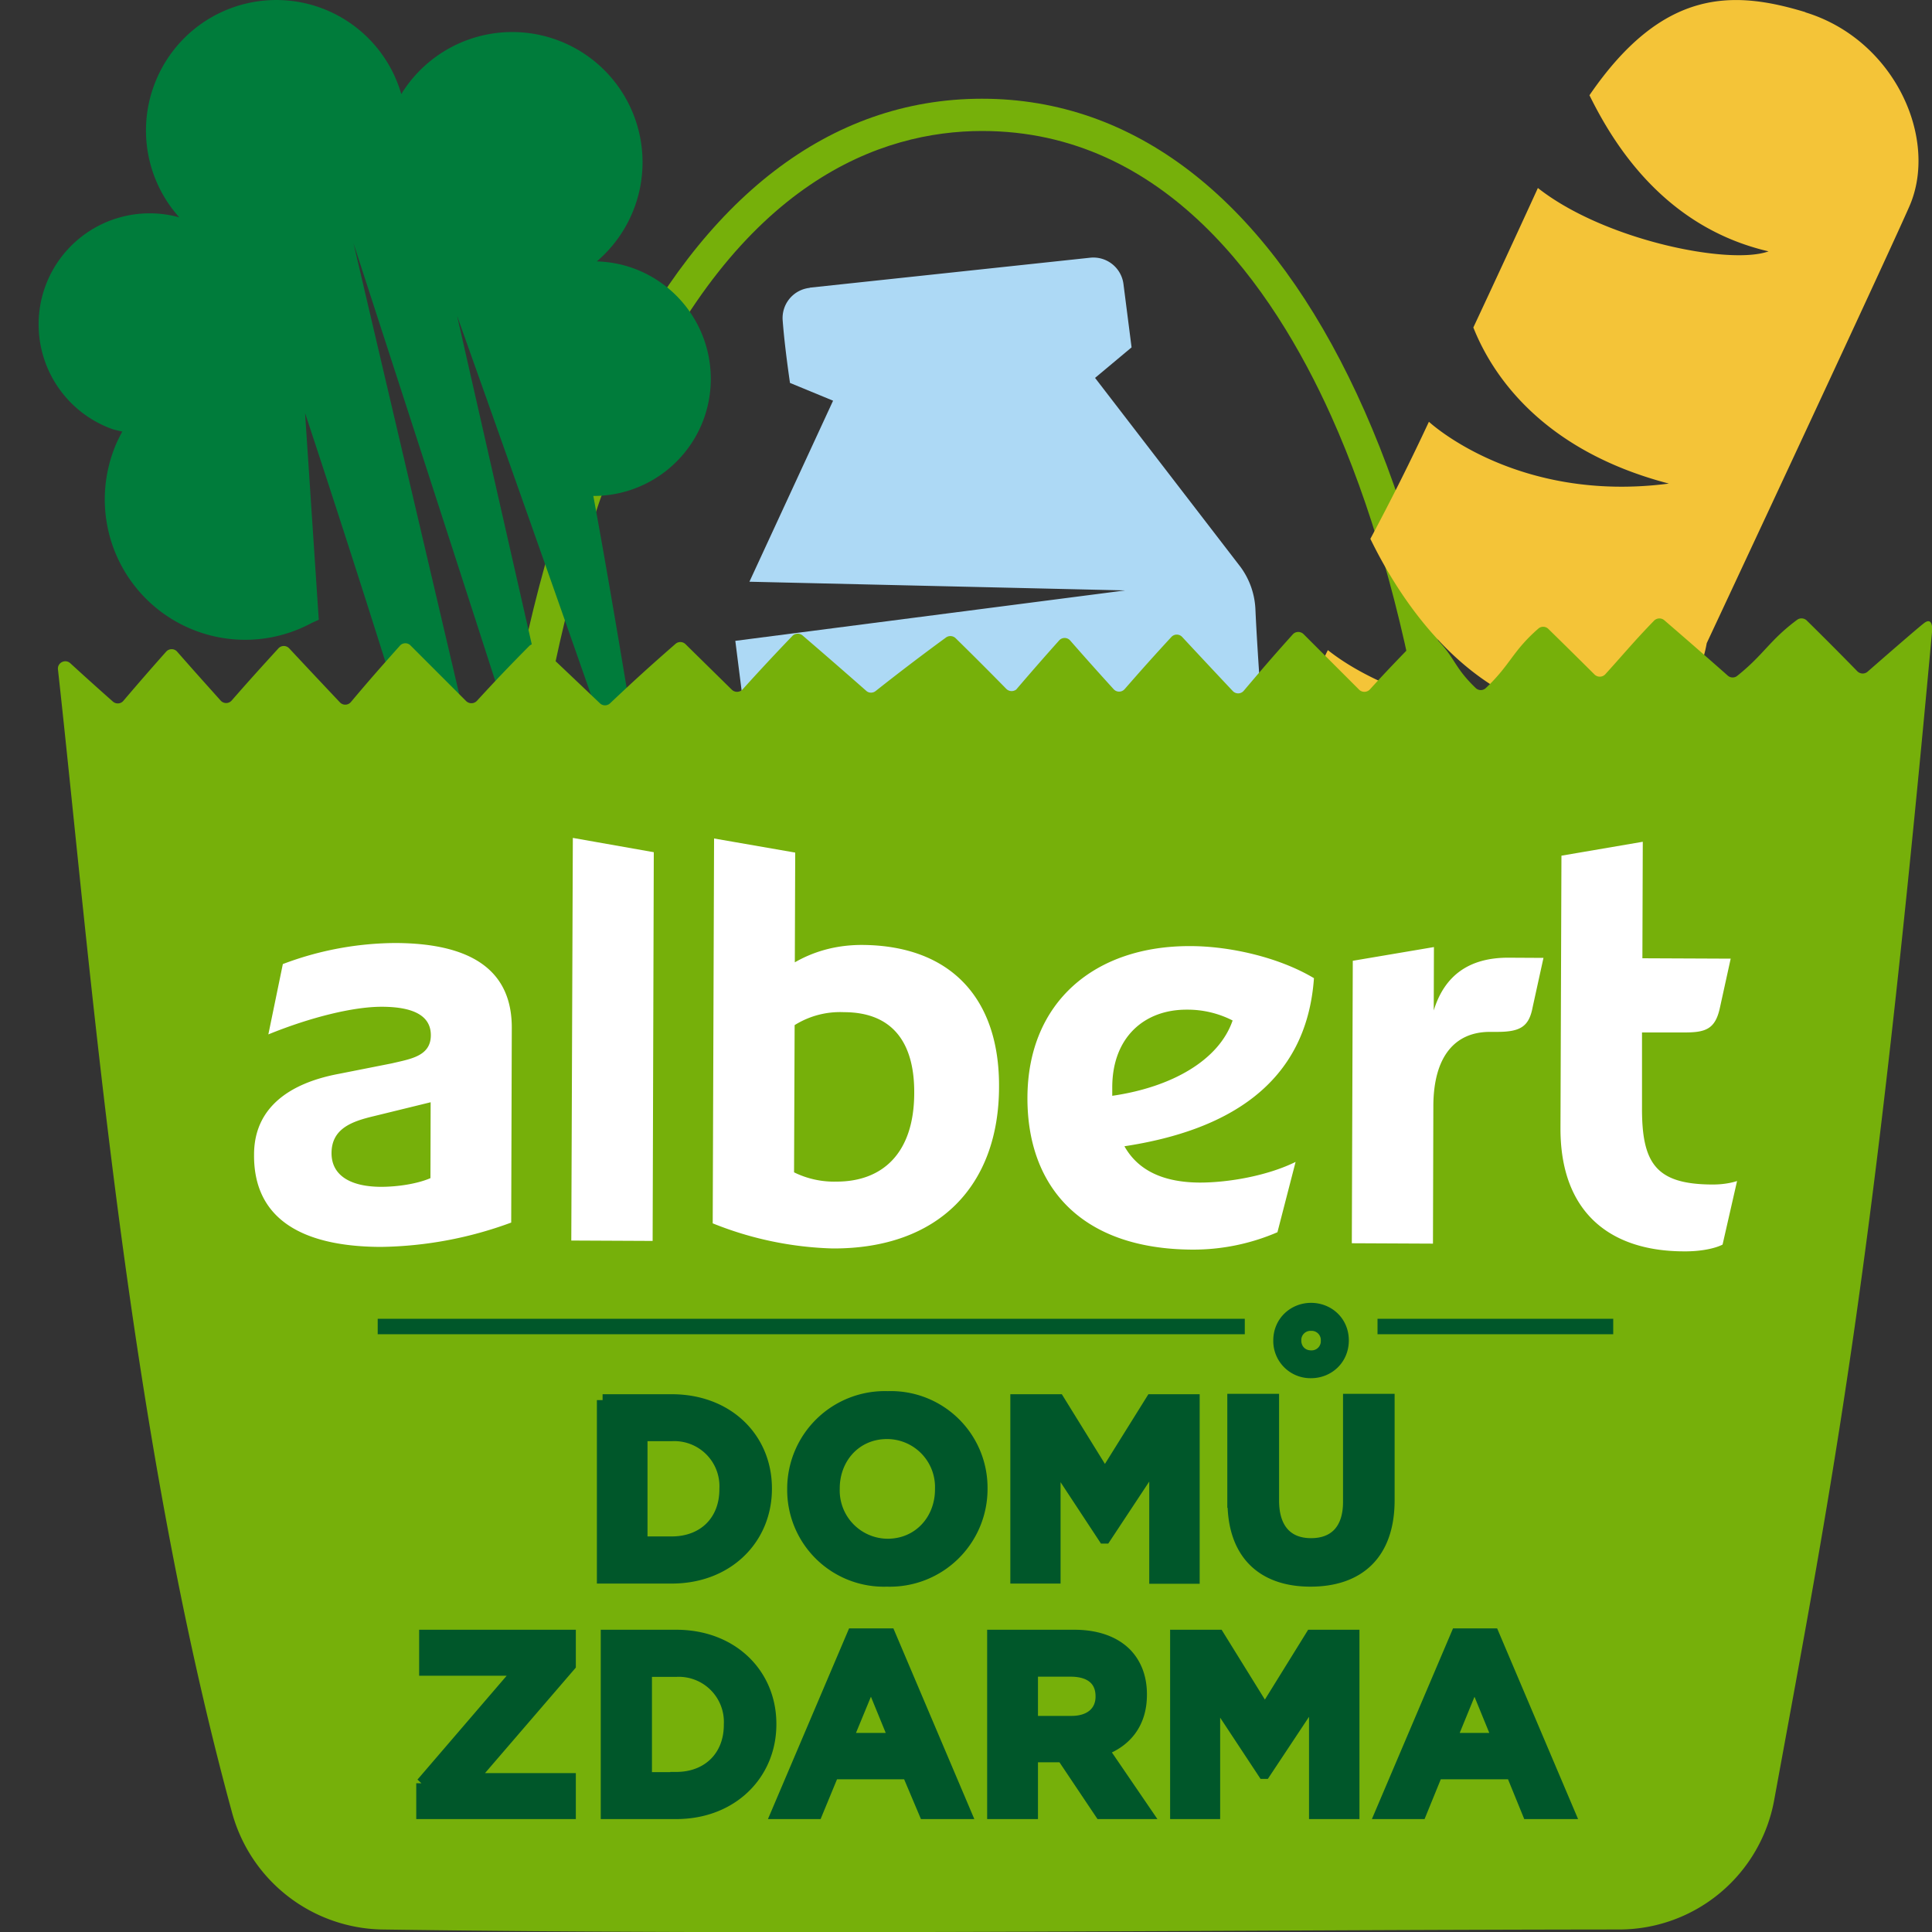 <svg width="100" height="100" fill="none" xmlns="http://www.w3.org/2000/svg">
    <rect width="100%" height="100%" fill="#333333" stroke="none"/>
    <path d="M76.9 58h-1.67c0-14.44-2.25-27.4-6.33-36.47-3.03-6.73-8.62-14.75-18.06-14.75-5.21 0-12.58 2.56-18.07 14.75-4.08 9.08-6.33 22.03-6.33 36.46h-1.67C24.76 25.86 34.99 5.11 50.83 5.11c15.84 0 26.07 20.76 26.07 52.88z" fill="#76B00A"/>
    <path d="m16.5 32.08-.34.15a7.25 7.25 0 0 1-6 .43 7.27 7.27 0 0 1-4.28-9.35c.12-.34.28-.66.45-.97-.19-.05-.38-.08-.57-.15a5.76 5.76 0 0 1-3.4-7.41 5.75 5.75 0 0 1 6.92-3.53 6.73 6.73 0 0 1-1.3-6.85A6.74 6.74 0 0 1 16.64.42a6.74 6.74 0 0 1 4.13 4.45 6.74 6.74 0 0 1 8.09-2.79 6.74 6.74 0 0 1 2.03 11.45 6.09 6.09 0 0 1 1.93.37 6.09 6.09 0 0 1 3.59 7.83 6.07 6.07 0 0 1-5.7 3.94C31.69 30.94 33 39.04 33 39.04l-.92 1.23c-2.27-6.65-8.42-23.92-8.42-23.92l5.03 22.13-1 .13-.97.02c-1.43-4.5-8.42-26.03-8.42-26.03l6.4 27.3-.56.84-2.22-.16a976.85 976.85 0 0 0-6.13-19.2l.71 10.7z" fill="#007C3B"/>
    <path d="M93.45.63C89.73-.5 86.09-.65 82.27 4.93c1.19 2.41 3.8 6.81 9.27 8.08-2.02.73-8.5-.57-11.94-3.28l-.09.2a924.07 924.07 0 0 1-3.25 7.02c.91 2.3 3.42 6.33 10.12 8.08-7.9 1.03-12.42-3.2-12.42-3.2a123.08 123.08 0 0 1-3.03 6.06c1.18 2.42 4.26 7.77 9.73 9.04-2.02.73-8.5-.56-11.93-3.28l-.1.2-3.25 7.03s3.42 6.33 10.12 8.07c-3.77 1.46-9.35-1.34-12.42-3.2-1.35 2.84-2.08 4.32-2.08 4.32s1.43 2.75 2.31 5.27c.73 2.1.56 5.74.33 7.78-.23 2-.07 2.37.13 2.37.23.01 2.85-.85 5.1-1.16 2.27-.31 4.64 1.33 4.64 1.33S86.43 38.08 87.96 34.6c.18-.42.3-.86.38-1.31 3.94-8.42 9.52-20.4 10.49-22.61 1.53-3.5-.77-8.63-5.38-10.04z" fill="#F4C438"/>
    <path d="M41.91 14.9a1.57 1.57 0 0 0-1.4 1.67c.1 1.38.38 3.25.38 3.25l2.23.92-4.33 9.37 19.45.45-20.18 2.61 1 7.9 26.4-2.18s-.38-5.03-.48-7.36a4 4 0 0 0-.76-2.17l-7.54-9.8 1.89-1.58-.42-3.28a1.57 1.57 0 0 0-1.73-1.36l-14.51 1.55z" fill="#ADD9F5"/>
    <path d="M3 34.65c-.04-.35.38-.56.64-.32a165.08 165.08 0 0 0 2.2 1.98.38.38 0 0 0 .55-.04 149.49 149.49 0 0 1 2.21-2.54.38.38 0 0 1 .57 0c.84.96 1.39 1.57 2.25 2.53a.38.38 0 0 0 .57 0c.9-1.03 1.48-1.67 2.42-2.7a.38.38 0 0 1 .56 0 617.32 617.32 0 0 0 2.63 2.8.38.38 0 0 0 .56-.02c.94-1.12 1.54-1.8 2.54-2.92.14-.16.4-.17.55-.01l2.88 2.88a.39.39 0 0 0 .56-.02c1-1.09 1.63-1.75 2.7-2.83a.38.38 0 0 1 .53-.01 1208.13 1208.13 0 0 1 3.13 2.97.38.38 0 0 0 .53 0c1.27-1.2 2.04-1.9 3.38-3.07a.38.38 0 0 1 .52.01l2.4 2.36a.39.39 0 0 0 .55-.01 118.16 118.16 0 0 1 2.59-2.78.39.39 0 0 1 .52-.02 364.73 364.73 0 0 1 3.3 2.87c.13.12.34.12.48.01A120.04 120.04 0 0 1 48.96 33a.39.39 0 0 1 .5.03 183.5 183.5 0 0 1 2.63 2.63.39.39 0 0 0 .51.03 145.09 145.09 0 0 1 2.22-2.54.38.38 0 0 1 .57 0 170 170 0 0 0 2.25 2.52.38.38 0 0 0 .57 0c.9-1.03 1.47-1.67 2.42-2.7a.38.38 0 0 1 .56 0 623.06 623.06 0 0 0 2.62 2.8.38.38 0 0 0 .57-.02c.94-1.11 1.53-1.8 2.53-2.91.15-.17.4-.17.56-.02l2.88 2.88a.39.39 0 0 0 .55-.01c1-1.1 1.64-1.75 2.7-2.84a.38.38 0 0 1 .53 0c1.21 1.14 1.05 1.61 2.25 2.76a.38.38 0 0 0 .53 0c1.27-1.2 1.37-1.9 2.71-3.07a.38.38 0 0 1 .52.01 450.37 450.37 0 0 1 2.4 2.37.39.39 0 0 0 .55-.02c.97-1.07 1.5-1.72 2.52-2.77a.39.39 0 0 1 .53-.03 369.32 369.32 0 0 1 3.29 2.87c.13.12.35.13.49.01 1.38-1.1 1.67-1.84 3.1-2.9a.39.39 0 0 1 .5.04 183.5 183.5 0 0 1 2.62 2.63.39.39 0 0 0 .51.03s2.72-2.38 2.97-2.55c.43-.3.39.38.39.38-3.07 33.54-5.06 43.55-8.18 60.57a8.16 8.16 0 0 1-7.95 6.69c-22.08.02-42.93.3-64.13 0A8.21 8.21 0 0 1 12 93.78C6.52 73.71 4.72 50.25 3.01 34.74" fill="#76B00A"/>
    <path d="M19.7 64.54c-4.38-.02-6.58-1.67-6.55-4.78 0-2.42 1.82-3.7 4.4-4.18l2.73-.54c.97-.23 2.02-.37 2.02-1.46 0-.9-.72-1.47-2.55-1.47-1.47 0-3.67.54-5.86 1.43l.75-3.64a16.67 16.67 0 0 1 5.85-1.09c4.02.02 6.02 1.49 6 4.42l-.03 10.05a20.2 20.2 0 0 1-6.76 1.26zm2.6-7.49-2.94.72c-1.14.27-2.2.64-2.2 1.92 0 1.1.9 1.73 2.55 1.74.92 0 1.93-.17 2.57-.45l.01-3.93zm7.27 7.16.08-20.84 4.19.74-.06 20.12-4.21-.02zm7.32-.89.07-19.92 4.2.73-.02 5.68c.87-.5 2.01-.9 3.47-.9 4.58.02 7.12 2.75 7.1 7.33 0 5.12-3.12 8.4-8.61 8.38a17.9 17.9 0 0 1-6.21-1.3zm4.24-10.26-.03 7.62a4.7 4.7 0 0 0 2.2.48c2.37 0 4.01-1.46 4.02-4.57.02-2.56-1.07-4.2-3.64-4.2a4.43 4.43 0 0 0-2.55.67zm25.93 7.08-.94 3.64a11 11 0 0 1-4.38.9c-5.85-.02-8.58-3.32-8.56-7.88.02-4.94 3.49-7.85 8.43-7.83 2 0 4.56.56 6.4 1.66-.39 5.53-4.55 7.9-9.81 8.7.72 1.28 2.05 1.87 3.9 1.88 1.49 0 3.5-.35 4.96-1.07zm-9.5-3.42c3.12-.45 5.54-1.86 6.24-3.9a5.12 5.12 0 0 0-2.37-.56c-2.2-.01-3.85 1.43-3.86 4v.46zm22.33-7.14-.56 2.55c-.19 1.01-.64 1.28-1.84 1.28h-.35c-1.84-.01-2.94 1.28-2.95 3.83l-.02 7.13-4.2-.02.05-14.62 4.2-.71-.01 3.28c.56-1.82 1.84-2.73 3.85-2.73l1.83.01zm9.13 2.59c-.24 1.1-.74 1.27-1.83 1.27h-2.2v3.84c-.02 2.93.71 4.02 3.64 4.03.17 0 .72 0 1.28-.18l-.75 3.29c-.37.19-1.1.36-2.01.35-3.84-.01-6.4-2.04-6.38-6.4l.05-14.08 4.21-.72-.02 6.03 4.57.02-.56 2.55z" fill="#fff"/>
    <path d="M31.19 72.47h3.58c2.9 0 4.88 1.98 4.88 4.57v.02c0 2.59-1.99 4.6-4.88 4.6H31.2v-9.19zm3.58 7.36c1.66 0 2.77-1.11 2.77-2.74v-.03a2.64 2.64 0 0 0-2.77-2.77h-1.56v5.54h1.56zm6.28-2.74v-.03a4.75 4.75 0 0 1 4.9-4.75 4.7 4.7 0 0 1 4.86 4.73v.03a4.75 4.75 0 0 1-4.9 4.75 4.7 4.7 0 0 1-4.86-4.73zm7.65 0v-.03a2.79 2.79 0 0 0-2.79-2.88c-1.62 0-2.75 1.28-2.75 2.86v.03a2.8 2.8 0 0 0 2.78 2.88c1.62 0 2.76-1.28 2.76-2.86zm3.9-4.62h2.19l2.4 3.88 2.42-3.88h2.18v9.2h-2v-6l-2.59 3.92h-.05l-2.56-3.89v5.96H52.6v-9.19z" fill="#00572A" stroke="#00572A" stroke-width=".61" stroke-miterlimit="10"/>
    <path d="M63.85 77.72v-5.25h2.03v5.2c0 1.5.75 2.27 1.98 2.27s1.98-.75 1.98-2.2v-5.27h2.02v5.18c0 2.79-1.56 4.15-4.03 4.15-2.46 0-3.97-1.38-3.97-4.08zm4.01-9.96c.88 0 1.63.66 1.63 1.62s-.75 1.63-1.63 1.63a1.6 1.6 0 0 1-1.63-1.63c0-.95.75-1.62 1.63-1.62zm0 2.46a.8.8 0 0 0 .83-.83.8.8 0 0 0-.83-.83.8.8 0 0 0-.83.83c0 .45.33.83.83.83z" fill="#00572A" stroke="#00572A" stroke-width=".65" stroke-miterlimit="10"/>
    <path d="m21.84 92.31 5.05-5.88H22v-1.77h7.5v1.54l-5.06 5.88h5.06v1.77h-7.65V92.3zm9.56-7.65H35c2.89 0 4.88 1.98 4.88 4.57v.02c0 2.59-2 4.6-4.88 4.6h-3.6v-9.19zm3.6 7.36c1.65 0 2.77-1.11 2.77-2.74v-.02A2.64 2.64 0 0 0 35 86.49h-1.56v5.54H35zm9.17-7.43h1.87l3.93 9.26h-2.1L47 91.79h-3.88l-.85 2.06h-2.06l3.94-9.26zM46.3 90l-1.22-2.98L43.85 90h2.44zm5.1-5.34h4.2c1.16 0 2.07.33 2.67.93.51.52.79 1.24.79 2.1v.03c0 1.49-.8 2.42-1.97 2.85l2.24 3.28h-2.36L55 90.91h-1.58v2.94H51.4v-9.19zm4.06 4.46c.99 0 1.55-.53 1.55-1.3v-.02c0-.87-.6-1.32-1.59-1.32h-2v2.64h2.04zm5.42-4.46h2.18l2.41 3.89 2.41-3.89h2.18v9.19h-2v-6l-2.6 3.92h-.05l-2.56-3.88v5.96h-1.98v-9.19zm14.54-.07h1.87l3.93 9.26H79.1l-.84-2.06h-3.89l-.84 2.06h-2.06l3.94-9.26zM77.54 90l-1.22-2.98L75.1 90h2.44z" fill="#00572A" stroke="#00572A" stroke-width=".61" stroke-miterlimit="10"/>
    <path d="M83.5 68.26H71.3v.8h12.2v-.8zm-19.07 0H19.55v.8h44.88v-.8z" fill="#00572A"/>
</svg>
